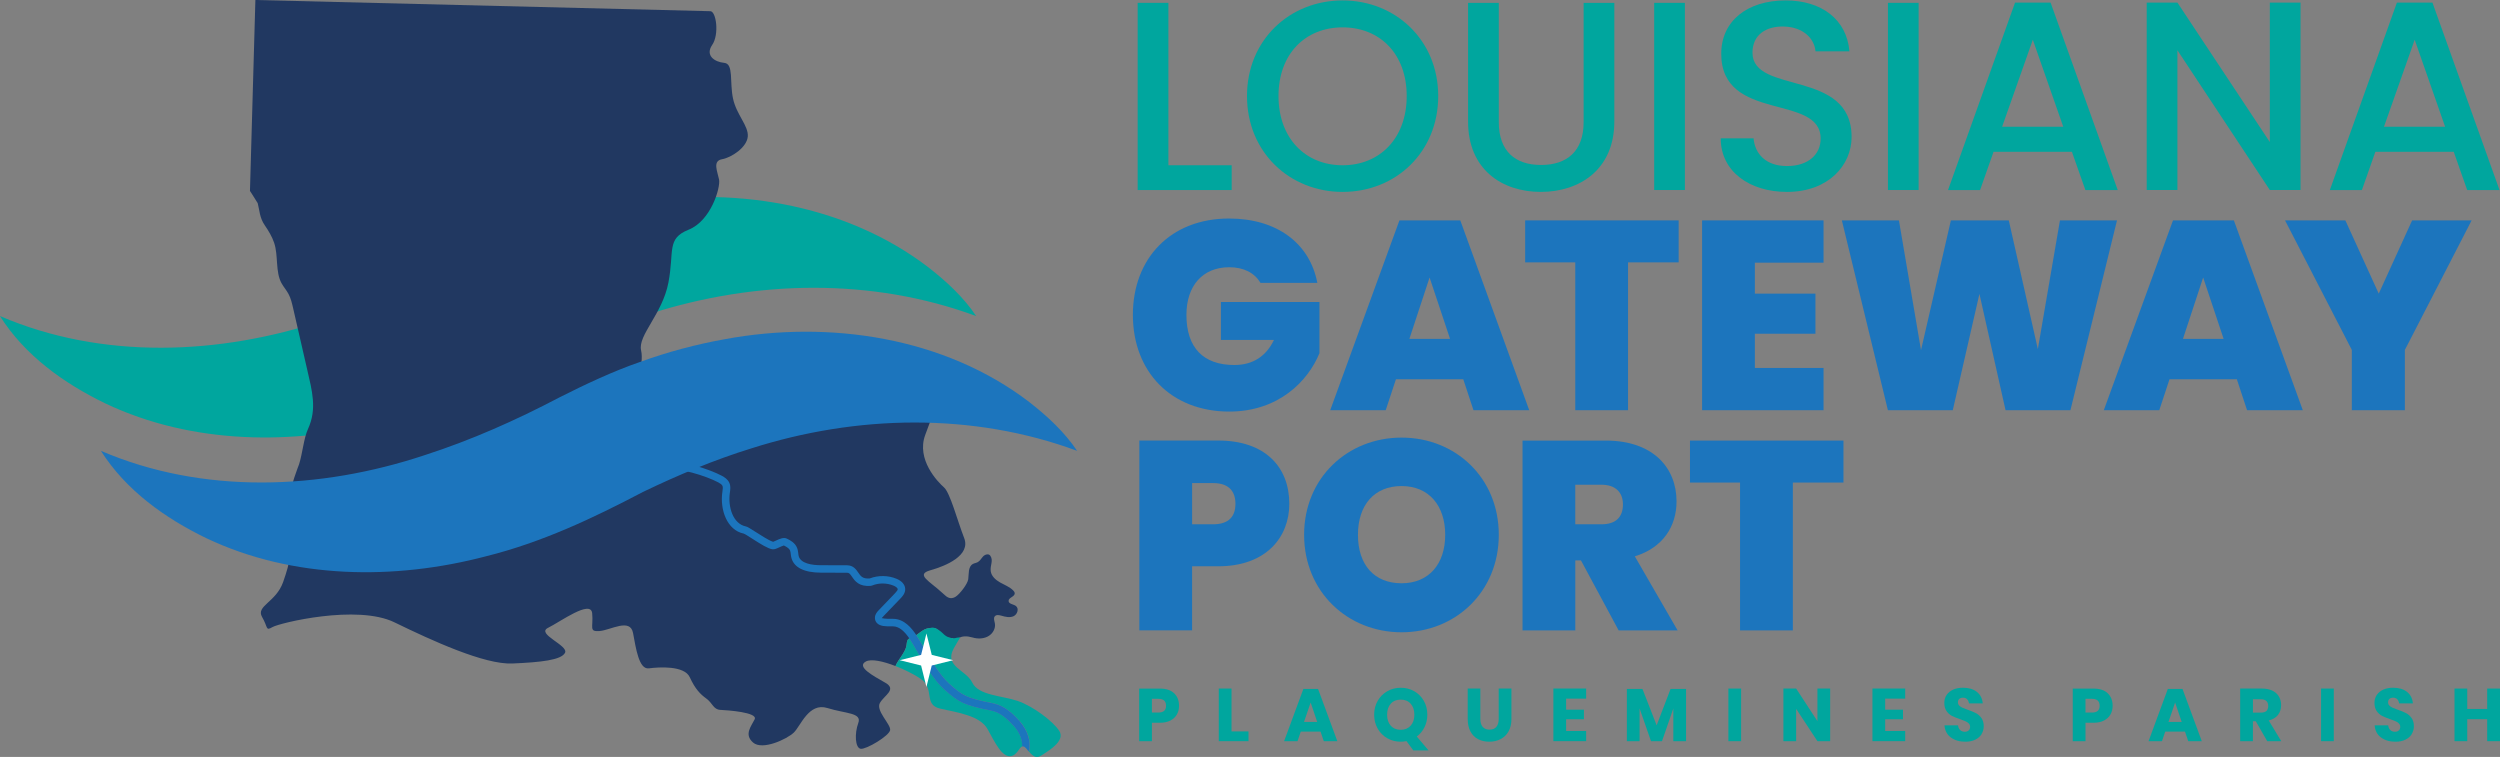 <svg xmlns="http://www.w3.org/2000/svg" id="Layer_1" data-name="Layer 1" viewBox="0 0 765.6 231.81"><rect x="0" y="0" width="765.6" height="231.81" fill="#808080" stroke="none"/><defs><style>      .cls-1 {        fill: #213861;      }      .cls-2 {        fill: #00a69e;      }      .cls-3 {        fill: #1c75bd;      }      .cls-4 {        fill: #fff;      }    </style></defs><path class="cls-2" d="M0,96.81c7.6,12.03,19.59,20.62,32.33,26.77,26.5,12.56,57.59,12.89,85.62,5.51,17.06-4.24,32.76-11.66,48.03-19.69,10.72-5.15,21.8-9.83,33.15-13.33,32.22-10.29,67.78-11.12,99.82.73-3.89-5.82-9.12-10.63-14.64-14.93-26.01-19.91-61.26-25.17-93.12-19.28-8.8,1.57-17.86,3.97-26.21,7.04-7.88,2.69-17.03,6.99-24.5,10.77-13.5,7.09-27.08,13.12-41.37,17.73-31.91,10.59-67.69,12.15-99.1-1.33"></path><path class="cls-1" d="M311.13,185.59c-.77-.59-2.24-.59-2.26-1.56-.02-1.04,1.87-1.27,1.88-2.31,0-.36-.24-.67-.49-.92-1.11-1.1-2.62-1.66-3.98-2.42-1.36-.77-2.68-1.92-2.88-3.47-.23-1.82.92-3.28-.16-4.77-.48-.66-1.56-.36-2.13.22-.57.58-.95,1.37-1.65,1.77-.48.27-1.06.32-1.54.59-1.49.84-1.18,3-1.41,4.69-.2,1.43-2.6,4.56-3.89,5.35-1,.59-2.04.63-3.17-.42l-.95-.84c-3.85-3.56-8.23-5.56-3.58-6.86,4.65-1.3,12.44-4.5,10.34-9.89-2.1-5.39-4.28-13.83-6.18-15.5-1.9-1.66-8.53-8.51-5.74-16.05,2.79-7.54,5.57-14.18,2.51-14.15-3.05.03-91.78.31-91.78.31,0,0,3.32-7.39,2.26-12.04-1.06-4.65,6.53-11.12,8.37-20.8,1.84-9.67-.64-13.45,6.19-16.18,6.83-2.73,9.81-12.88,9.31-15.38-.5-2.5-2.05-5.66.9-6.19,2.95-.53,7.63-3.65,7.9-6.95.27-3.3-3.43-6.58-4.52-11.63-1.09-5.05.27-10.67-2.7-10.94-2.97-.27-5.89-2.27-3.68-5.49,2.22-3.22,1.23-10.34-.58-10.33L78.21,0l-1.66,58.47s.92,1.38,2.37,3.75c.57,2.12.54,4.43,2.18,6.8,1.15,1.67,2.21,3.43,2.86,5.35,1.32,3.93.32,8.86,2.26,12.37.62,1.12,1.48,2.09,2.1,3.22.75,1.37,1.1,2.91,1.45,4.43,1.43,6.25,2.87,12.51,4.3,18.76,1.48,6.48,3.09,12.04.26,18.21-1.31,2.84-1.68,7.49-2.74,10.82-.15.38-.28.75-.42,1.11-.04.11-.08.23-.12.33-2.83,7.72-2.93,10.71-2.32,16.3.92,8.48.14,12.17-2.03,18.34-2.17,6.18-8.39,7.3-6.45,10.66,1.94,3.36,1,4.36,3.21,3.11,2.21-1.26,25.88-7.02,37.33-1.45,11.45,5.57,27.53,12.98,36.12,12.61,8.59-.37,15.04-1.04,16.13-3.3,1.09-2.26-8.97-5.76-5.21-7.62,3.75-1.85,13.1-8.73,13.52-4.47.42,4.26-1.14,5.71,2.26,5.45,3.41-.27,9.37-4.07,10.25.59.88,4.67,1.8,11.25,4.85,10.84,3.05-.41,10.86-.92,12.53,2.72,1.67,3.64,3.24,5.21,5.09,6.54,1.85,1.33,2.15,3.35,4.23,3.45,2.09.1,11.61.73,10.55,2.89-1.06,2.16-3.32,4.64-.48,7.12,2.84,2.48,10.37-1.04,12.47-3.06,2.1-2.01,4.57-9.28,10.26-7.52,5.69,1.77,10.67,1.4,9.48,4.61-1.19,3.21-.96,7.65.76,7.88,1.71.22,8.79-4,9-5.75.22-1.76-4.49-5.94-3.13-8.3,1.35-2.36,5.26-4.1,1.66-6.17-3.6-2.07-8.98-4.88-5.99-6.5,1.67-.92,5.38-.07,9.09,1.38.84-2.03,2.96-4.12,3.34-6.14.14-.76.07-1.66.65-2.15.24-.21.56-.3.86-.4,2.3-.82,3.2-2.73,5.64-2.96.79-.07,2.93-.18,2.64,1.58.73,1.02,2.88,1.44,4.57,1.56l-.04.93c.65-.53,1.25-.86,1.82-1.1.11-.01.21-.04.32-.04.03-.04.05-.08.08-.12,1.81-.6,3.19.01,4.36.25,1.48.3,3.1.15,4.37-.66,1.27-.81,2.11-2.37,1.83-3.85-.14-.72-.49-1.55-.03-2.12.46-.58,1.36-.4,2.07-.19,1.22.36,2.57.67,3.71.13s1.72-2.31.71-3.09Z"></path><g><path class="cls-2" d="M352.76,221.33v5.66h-3.9v-16.12h6.32c1.92,0,3.37.47,4.38,1.43,1,.95,1.51,2.23,1.51,3.84,0,1-.22,1.9-.67,2.68-.45.78-1.12,1.4-2,1.85-.88.45-1.95.67-3.21.67h-2.42ZM357.09,216.13c0-1.41-.78-2.12-2.35-2.12h-1.98v4.2h1.98c1.56,0,2.35-.69,2.35-2.07Z"></path><path class="cls-2" d="M377.14,223.99h5.2v2.99h-9.1v-16.12h3.9v13.13Z"></path><path class="cls-2" d="M404.39,224.04h-6.04l-1,2.94h-4.11l5.91-16.01h4.49l5.91,16.01h-4.15l-1-2.94ZM403.38,221.08l-2.01-5.93-2.03,5.93h4.04Z"></path><path class="cls-2" d="M432.82,229.81l-2.1-2.85c-.61.12-1.19.18-1.76.18-1.5,0-2.88-.35-4.12-1.06-1.24-.71-2.22-1.69-2.94-2.95-.72-1.26-1.08-2.68-1.08-4.26s.36-3,1.08-4.25c.72-1.25,1.7-2.23,2.94-2.94,1.24-.71,2.61-1.06,4.12-1.06s2.9.35,4.14,1.06c1.24.71,2.21,1.69,2.93,2.94s1.07,2.67,1.07,4.25c0,1.4-.29,2.68-.86,3.83-.57,1.15-1.36,2.11-2.36,2.85l3.6,4.26h-4.67ZM425.92,222.24c.75.84,1.77,1.25,3.04,1.25s2.27-.42,3.03-1.25c.76-.84,1.14-1.96,1.14-3.37s-.38-2.54-1.13-3.37c-.75-.84-1.77-1.25-3.04-1.25s-2.29.41-3.04,1.24c-.75.83-1.13,1.96-1.13,3.39s.38,2.54,1.13,3.37Z"></path><path class="cls-2" d="M453.34,210.86v9.3c0,1.06.24,1.88.72,2.44.48.56,1.17.84,2.09.84s1.61-.28,2.09-.84c.48-.56.72-1.38.72-2.44v-9.3h3.9v9.3c0,1.52-.3,2.8-.89,3.84-.59,1.04-1.4,1.82-2.43,2.35-1.03.53-2.19.79-3.48.79s-2.43-.26-3.42-.78c-.99-.52-1.76-1.3-2.33-2.35-.56-1.05-.84-2.33-.84-3.85v-9.3h3.87Z"></path><path class="cls-2" d="M479.61,213.96v3.37h5.45v2.94h-5.45v3.58h6.13v3.12h-10.03v-16.12h10.03v3.1h-6.13Z"></path><path class="cls-2" d="M516.34,210.97v16.01h-3.9v-10.01l-3.47,10.01h-3.37l-3.49-10.03v10.03h-3.9v-16.01h4.77l4.35,11.15,4.27-11.15h4.74Z"></path><path class="cls-2" d="M533.2,210.86v16.12h-3.9v-16.12h3.9Z"></path><path class="cls-2" d="M560.47,226.98h-3.9l-6.52-9.9v9.9h-3.9v-16.12h3.9l6.52,9.99v-9.99h3.9v16.12Z"></path><path class="cls-2" d="M577.32,213.96v3.37h5.45v2.94h-5.45v3.58h6.13v3.12h-10.03v-16.12h10.03v3.1h-6.13Z"></path><path class="cls-2" d="M606.86,224.79c-.43.71-1.07,1.29-1.92,1.71-.84.43-1.86.64-3.07.64-1.81,0-3.3-.44-4.47-1.32-1.17-.88-1.81-2.11-1.92-3.69h4.15c.06.61.28,1.09.65,1.44.37.35.85.52,1.43.52.5,0,.9-.14,1.18-.41.29-.27.43-.64.43-1.09,0-.41-.13-.75-.4-1.03-.27-.27-.6-.5-.99-.67s-.94-.38-1.64-.63c-1.02-.35-1.85-.69-2.5-1.01s-1.2-.81-1.66-1.46c-.47-.65-.7-1.49-.7-2.52,0-.96.24-1.79.73-2.49.49-.7,1.16-1.23,2.02-1.61.86-.37,1.84-.56,2.95-.56,1.79,0,3.22.43,4.28,1.28,1.06.85,1.65,2.02,1.79,3.51h-4.22c-.07-.53-.27-.95-.58-1.27-.31-.31-.73-.47-1.27-.47-.46,0-.82.12-1.11.36-.28.24-.42.6-.42,1.07,0,.38.13.7.38.97.25.27.57.48.95.65.38.17.93.38,1.64.64,1.03.35,1.88.7,2.53,1.04s1.22.84,1.69,1.49c.47.65.71,1.51.71,2.55,0,.85-.22,1.63-.65,2.35Z"></path><path class="cls-2" d="M638.66,221.33v5.66h-3.9v-16.12h6.32c1.92,0,3.37.47,4.38,1.43,1,.95,1.51,2.23,1.51,3.84,0,1-.22,1.9-.67,2.68-.45.78-1.12,1.4-2,1.85-.88.45-1.95.67-3.21.67h-2.42ZM642.99,216.13c0-1.41-.78-2.12-2.35-2.12h-1.98v4.2h1.98c1.56,0,2.35-.69,2.35-2.07Z"></path><path class="cls-2" d="M669.12,224.04h-6.04l-1,2.94h-4.11l5.91-16.01h4.49l5.91,16.01h-4.15l-1-2.94ZM668.12,221.08l-2.01-5.93-2.03,5.93h4.04Z"></path><path class="cls-2" d="M694.31,226.98l-3.49-6.09h-.89v6.09h-3.9v-16.12h6.66c1.28,0,2.36.22,3.24.66s1.54,1.05,1.98,1.81c.44.77.66,1.65.66,2.63,0,1.17-.32,2.17-.97,2.99-.65.82-1.59,1.38-2.82,1.69l3.83,6.34h-4.31ZM689.94,218.23h2.42c.78,0,1.34-.17,1.71-.51.36-.34.55-.85.55-1.52s-.19-1.14-.56-1.51c-.37-.36-.94-.55-1.7-.55h-2.42v4.08Z"></path><path class="cls-2" d="M714.7,210.86v16.12h-3.9v-16.12h3.9Z"></path><path class="cls-2" d="M738.59,224.79c-.43.71-1.07,1.29-1.92,1.71-.84.43-1.86.64-3.07.64-1.81,0-3.3-.44-4.47-1.32-1.17-.88-1.81-2.11-1.92-3.69h4.15c.06.61.28,1.09.65,1.44.37.35.85.52,1.43.52.5,0,.9-.14,1.18-.41.29-.27.43-.64.43-1.09,0-.41-.13-.75-.4-1.03-.27-.27-.6-.5-.99-.67s-.94-.38-1.64-.63c-1.02-.35-1.85-.69-2.5-1.01-.65-.33-1.2-.81-1.66-1.46-.47-.65-.7-1.49-.7-2.52,0-.96.24-1.79.73-2.49.49-.7,1.16-1.23,2.02-1.61.86-.37,1.84-.56,2.95-.56,1.79,0,3.22.43,4.28,1.28,1.06.85,1.65,2.02,1.79,3.51h-4.22c-.07-.53-.27-.95-.58-1.27-.31-.31-.73-.47-1.27-.47-.46,0-.82.12-1.11.36-.28.24-.42.6-.42,1.07,0,.38.13.7.38.97.25.27.57.48.95.65.38.17.93.38,1.64.64,1.03.35,1.88.7,2.53,1.04s1.22.84,1.69,1.49c.47.65.71,1.51.71,2.55,0,.85-.22,1.63-.65,2.35Z"></path><path class="cls-2" d="M765.6,210.86v16.12h-3.92v-6.73h-6.11v6.73h-3.9v-16.12h3.9v6.25h6.11v-6.25h3.92Z"></path></g><g><polygon class="cls-2" points="348.4 .87 348.4 58.2 377.19 58.2 377.19 50.61 357.81 50.61 357.81 .87 348.4 .87"></polygon><g><path class="cls-2" d="M411.16,50.61c11.38,0,19.63-8.25,19.63-21.2s-8.25-21.03-19.63-21.03-19.63,8.08-19.63,21.03,8.25,21.2,19.63,21.2M411.16,58.77c-16.17,0-29.28-12.12-29.28-29.36S395,.13,411.16.13s29.28,12.12,29.28,29.28-12.95,29.36-29.28,29.36"></path><path class="cls-2" d="M449.59.87h9.4v36.54c0,8.91,5.03,13.11,12.95,13.11s13.03-4.21,13.03-13.11V.87h9.4v36.37c0,14.6-10.56,21.53-22.52,21.53s-22.27-6.93-22.27-21.53V.87Z"></path></g><rect class="cls-2" x="506.58" y=".87" width="9.4" height="57.32"></rect><path class="cls-2" d="M547.24,58.77c-11.47,0-20.29-6.27-20.29-16.41h10.06c.41,4.7,3.71,8.49,10.23,8.49s10.31-3.54,10.31-8.41c0-13.86-30.44-4.87-30.44-25.98,0-10.06,8-16.33,19.71-16.33,10.97,0,18.72,5.77,19.55,15.59h-10.39c-.33-3.88-3.71-7.42-9.65-7.59-5.45-.16-9.65,2.48-9.65,8,0,12.95,30.35,4.87,30.35,25.81,0,8.58-7.01,16.83-19.79,16.83"></path><rect class="cls-2" x="578.16" y=".87" width="9.4" height="57.32"></rect><path class="cls-2" d="M622.53,12.17l9.32,26.64h-18.72l9.4-26.64ZM617.09.79l-20.53,57.41h9.82l4.12-11.71h24l4.13,11.71h9.9L627.97.79h-10.89Z"></path><polygon class="cls-2" points="695.11 .79 695.11 43.51 666.81 .79 657.41 .79 657.41 58.19 666.81 58.19 666.81 15.39 695.11 58.19 704.51 58.19 704.51 .79 695.11 .79"></polygon><path class="cls-2" d="M739.47,12.17l9.32,26.64h-18.72l9.4-26.64ZM734.03.79l-20.54,57.41h9.82l4.12-11.71h24l4.12,11.71h9.9L744.91.79h-10.89Z"></path></g><path class="cls-3" d="M403.41,86.62h-17.4c-1.82-3.05-5.11-4.78-9.57-4.78-8.16,0-13.11,5.69-13.11,14.6,0,9.98,5.11,15.34,14.68,15.34,5.61,0,9.73-2.64,12.12-7.67h-16.24v-11.63h30.18v15.67c-3.46,8.49-12.45,17.89-27.62,17.89-17.81,0-29.52-12.2-29.52-29.6s11.63-29.52,29.44-29.52c14.68,0,24.74,7.59,27.05,19.71"></path><path class="cls-3" d="M437.8,84.97l-6.19,18.8h12.45l-6.27-18.8ZM448.11,116.14h-20.62l-3.13,9.48h-16.99l21.19-58.13h18.64l21.11,58.13h-17.07l-3.13-9.48Z"></path><polygon class="cls-3" points="467.07 67.49 514.07 67.49 514.07 80.35 498.57 80.35 498.57 125.62 482.41 125.62 482.41 80.35 467.07 80.35 467.07 67.49"></polygon><polygon class="cls-3" points="558.44 80.44 537.41 80.44 537.41 89.92 555.96 89.92 555.96 102.2 537.41 102.2 537.41 112.68 558.44 112.68 558.44 125.62 521.25 125.62 521.25 67.49 558.44 67.49 558.44 80.44"></polygon><polygon class="cls-3" points="564.05 67.49 581.53 67.49 588.29 107.23 597.44 67.49 615.17 67.49 624.07 106.91 630.84 67.49 648.31 67.49 634.05 125.62 614.18 125.62 606.18 90 598.02 125.62 578.15 125.62 564.05 67.49"></polygon><path class="cls-3" d="M674.7,84.97l-6.19,18.8h12.45l-6.27-18.8ZM685.01,116.14h-20.62l-3.13,9.48h-16.99l21.19-58.13h18.64l21.11,58.13h-17.07l-3.13-9.48Z"></path><polygon class="cls-3" points="699.77 67.49 718.24 67.49 728.47 89.92 738.69 67.49 756.91 67.49 736.47 107.15 736.47 125.62 720.22 125.62 720.22 107.15 699.77 67.49"></polygon><g><path class="cls-3" d="M371.5,160.56c4.87,0,6.84-2.48,6.84-6.27s-1.98-6.35-6.84-6.35h-6.43v12.62h6.43ZM373.07,173.42h-8v19.62h-16.16v-58.13h24.16c14.43,0,21.77,8.16,21.77,19.38,0,10.14-7.01,19.13-21.77,19.13"></path><path class="cls-3" d="M429.22,178.62c8.33,0,13.36-5.86,13.36-14.84s-5.03-14.93-13.36-14.93-13.36,5.77-13.36,14.93,4.95,14.84,13.36,14.84M429.22,193.63c-16.49,0-29.85-12.37-29.85-29.85s13.36-29.77,29.85-29.77,29.77,12.29,29.77,29.77-13.28,29.85-29.77,29.85"></path><path class="cls-3" d="M490.41,148.44h-8v12.12h8c4.37,0,6.6-2.15,6.6-6.1,0-3.63-2.23-6.02-6.6-6.02M491.73,134.92c14.43,0,21.69,8.25,21.69,18.63,0,7.59-4.12,14.18-12.78,16.82l13.11,22.68h-18.06l-11.54-21.44h-1.73v21.44h-16.16v-58.13h25.48Z"></path></g><polygon class="cls-3" points="517.54 134.92 564.54 134.92 564.54 147.78 549.04 147.78 549.04 193.05 532.87 193.05 532.87 147.78 517.54 147.78 517.54 134.92"></polygon><path class="cls-2" d="M310.61,222.45c-1.6-1.8-4.05-4.26-6.92-4.82-8.54-1.68-10.03-2.53-14.55-6.56-3.21-2.87-6.18-8-8.56-12.14l-.97-1.68c-.34-.59-.71-1.17-1.09-1.74-.1.05-.2.09-.29.17-.59.5-.51,1.4-.65,2.15-.38,2.03-2.5,4.12-3.34,6.14.74.29,1.48.59,2.2.92h0c2.12.96,4.1,2.03,5.54,3.02,4.41,3.01.69,7.92,5.99,9.11,5.29,1.19,12.17,2.14,14.45,6.25,2.28,4.11,4.43,8.72,7.18,8.28,1.91-.3,2.47-2.66,3.45-2.98.08-2.04-.79-4.29-2.43-6.13Z"></path><path class="cls-3" d="M30.91,138.07c31.41,13.47,67.19,11.92,99.1,1.33,14.29-4.61,27.87-10.64,41.37-17.73,7.47-3.79,16.62-8.09,24.5-10.78,8.36-3.07,17.42-5.47,26.21-7.04,31.86-5.88,67.11-.63,93.12,19.28,5.52,4.31,10.74,9.11,14.64,14.93-32.04-11.85-67.6-11.02-99.82-.73-11.35,3.5-22.43,8.18-33.15,13.33-15.27,8.03-30.97,15.45-48.03,19.69-28.03,7.38-59.12,7.05-85.61-5.51-12.74-6.16-24.73-14.74-32.33-26.77"></path><path class="cls-2" d="M324.42,223.88c-1.79-2.87-7.97-7.59-12.78-9.23-4.82-1.64-11.99-1.65-13.9-5.62-1.92-3.96-8.71-4.86-5.64-10.51.45-.82.92-1.63,1.4-2.42h0c.18-.29.36-.57.55-.86-.01,0-.02,0-.04,0-.91-.12-1.34.26-2.02.22-1.69-.11-2.49-.69-3.77-1.98-2.07-1.66-2.68-1.24-3.48-1.16-1.82.17-2.79,1.28-4.12,2.18.38.59.72,1.15.98,1.59l.98,1.7c2.17,3.78,5.15,8.95,8.1,11.57,4.09,3.64,5.12,4.38,13.46,6.02,3.51.69,6.22,3.33,8.2,5.55,2.42,2.72,3.46,6.09,2.85,9.1l-.24-.06c2.23,2.84,3.28,1.85,4.9.78,1.68-1.11,6.36-3.99,4.58-6.86Z"></path><path class="cls-3" d="M312.33,220.93c-1.97-2.22-4.69-4.86-8.2-5.55-8.35-1.64-9.38-2.38-13.46-6.02-2.94-2.62-5.92-7.79-8.1-11.57l-.98-1.7c-.26-.45-.6-1.01-.98-1.59-1.44-2.21-3.74-4.96-7.07-4.99h-.67c-.89,0-1.55-.02-1.99-.08l-.87-.13.72-.79,5.03-5.24c.56-.59,1.5-1.58,1.45-2.92-.05-1.3-1.02-2.43-2.66-3.11-2.57-1.06-5.54-1.11-8.14-.12l-.13.03c-2.14.14-2.71-.72-3.46-1.82-.64-.94-1.51-2.21-3.43-2.22l-7.95-.02c-2.79,0-6.24-.51-6.86-2.82-.06-.24-.09-.48-.12-.73v-.12c-.08-.55-.14-1.11-.39-1.7-.6-1.46-1.98-2.25-3.12-2.78-.99-.47-2.21.09-3.28.59-.23.11-.55.25-.75.33l-.15.06-.16-.05c-1.15-.37-3.74-2.03-5.13-2.92-1.89-1.21-2.59-1.65-3.11-1.75-3.87-.8-5.51-5.91-4.85-10.39.13-.9.29-1.92-.16-2.93-.47-1.09-1.45-1.72-2.34-2.2-3.74-1.98-12.77-5.01-17.94-4.28l.44,2.26c4.3-.52,12.59,2.02,16.42,4.05.54.29,1.12.64,1.31,1.08.18.41.09,1.02-.03,1.86-.8,5.45,1.43,11.72,6.55,12.76.41.15,1.31.73,2.47,1.47,2.79,1.79,4.87,3.08,6.24,3.32.65.11,1.31-.19,2.15-.58.45-.21.94-.43,1.26-.52l.1-.08h0s-.03.06-.03.06l.1-.03.16.08c.96.48,1.51.94,1.73,1.46.12.3.17.68.21,1.08.04.38.1.79.2,1.17.78,2.95,3.92,4.52,9.07,4.53l7.95.02c.65,0,.9.3,1.53,1.22.9,1.32,2.15,3.12,5.79,2.79l.39-.1c2.05-.83,4.46-.82,6.57.05.64.27,1.13.64,1.22.95l.03.09v.09c-.03.23-.17.51-.83,1.2l-4.97,5.18c-.39.4-1.11,1.15-1.17,2.19-.04.68.17,1.29.61,1.75.98,1.03,2.73,1.02,4.3,1.01h.63c2.01.02,3.64,1.71,5.01,3.72.38.56.75,1.15,1.09,1.74l.97,1.68c2.38,4.13,5.34,9.27,8.56,12.14,4.52,4.03,6.01,4.88,14.55,6.56,2.87.56,5.33,3.02,6.92,4.82,1.64,1.84,2.51,4.09,2.43,6.13.43-.14.93.1,1.66,1.09.09.11.16.18.24.29l.24.06c.61-3.01-.43-6.38-2.85-9.1Z"></path><polygon class="cls-4" points="285.34 200.55 284.39 196.71 283.71 193.99 283.04 196.71 282.08 200.55 275.53 202.18 282.08 203.81 283.71 210.36 285.34 203.81 291.9 202.18 285.34 200.55"></polygon></svg>